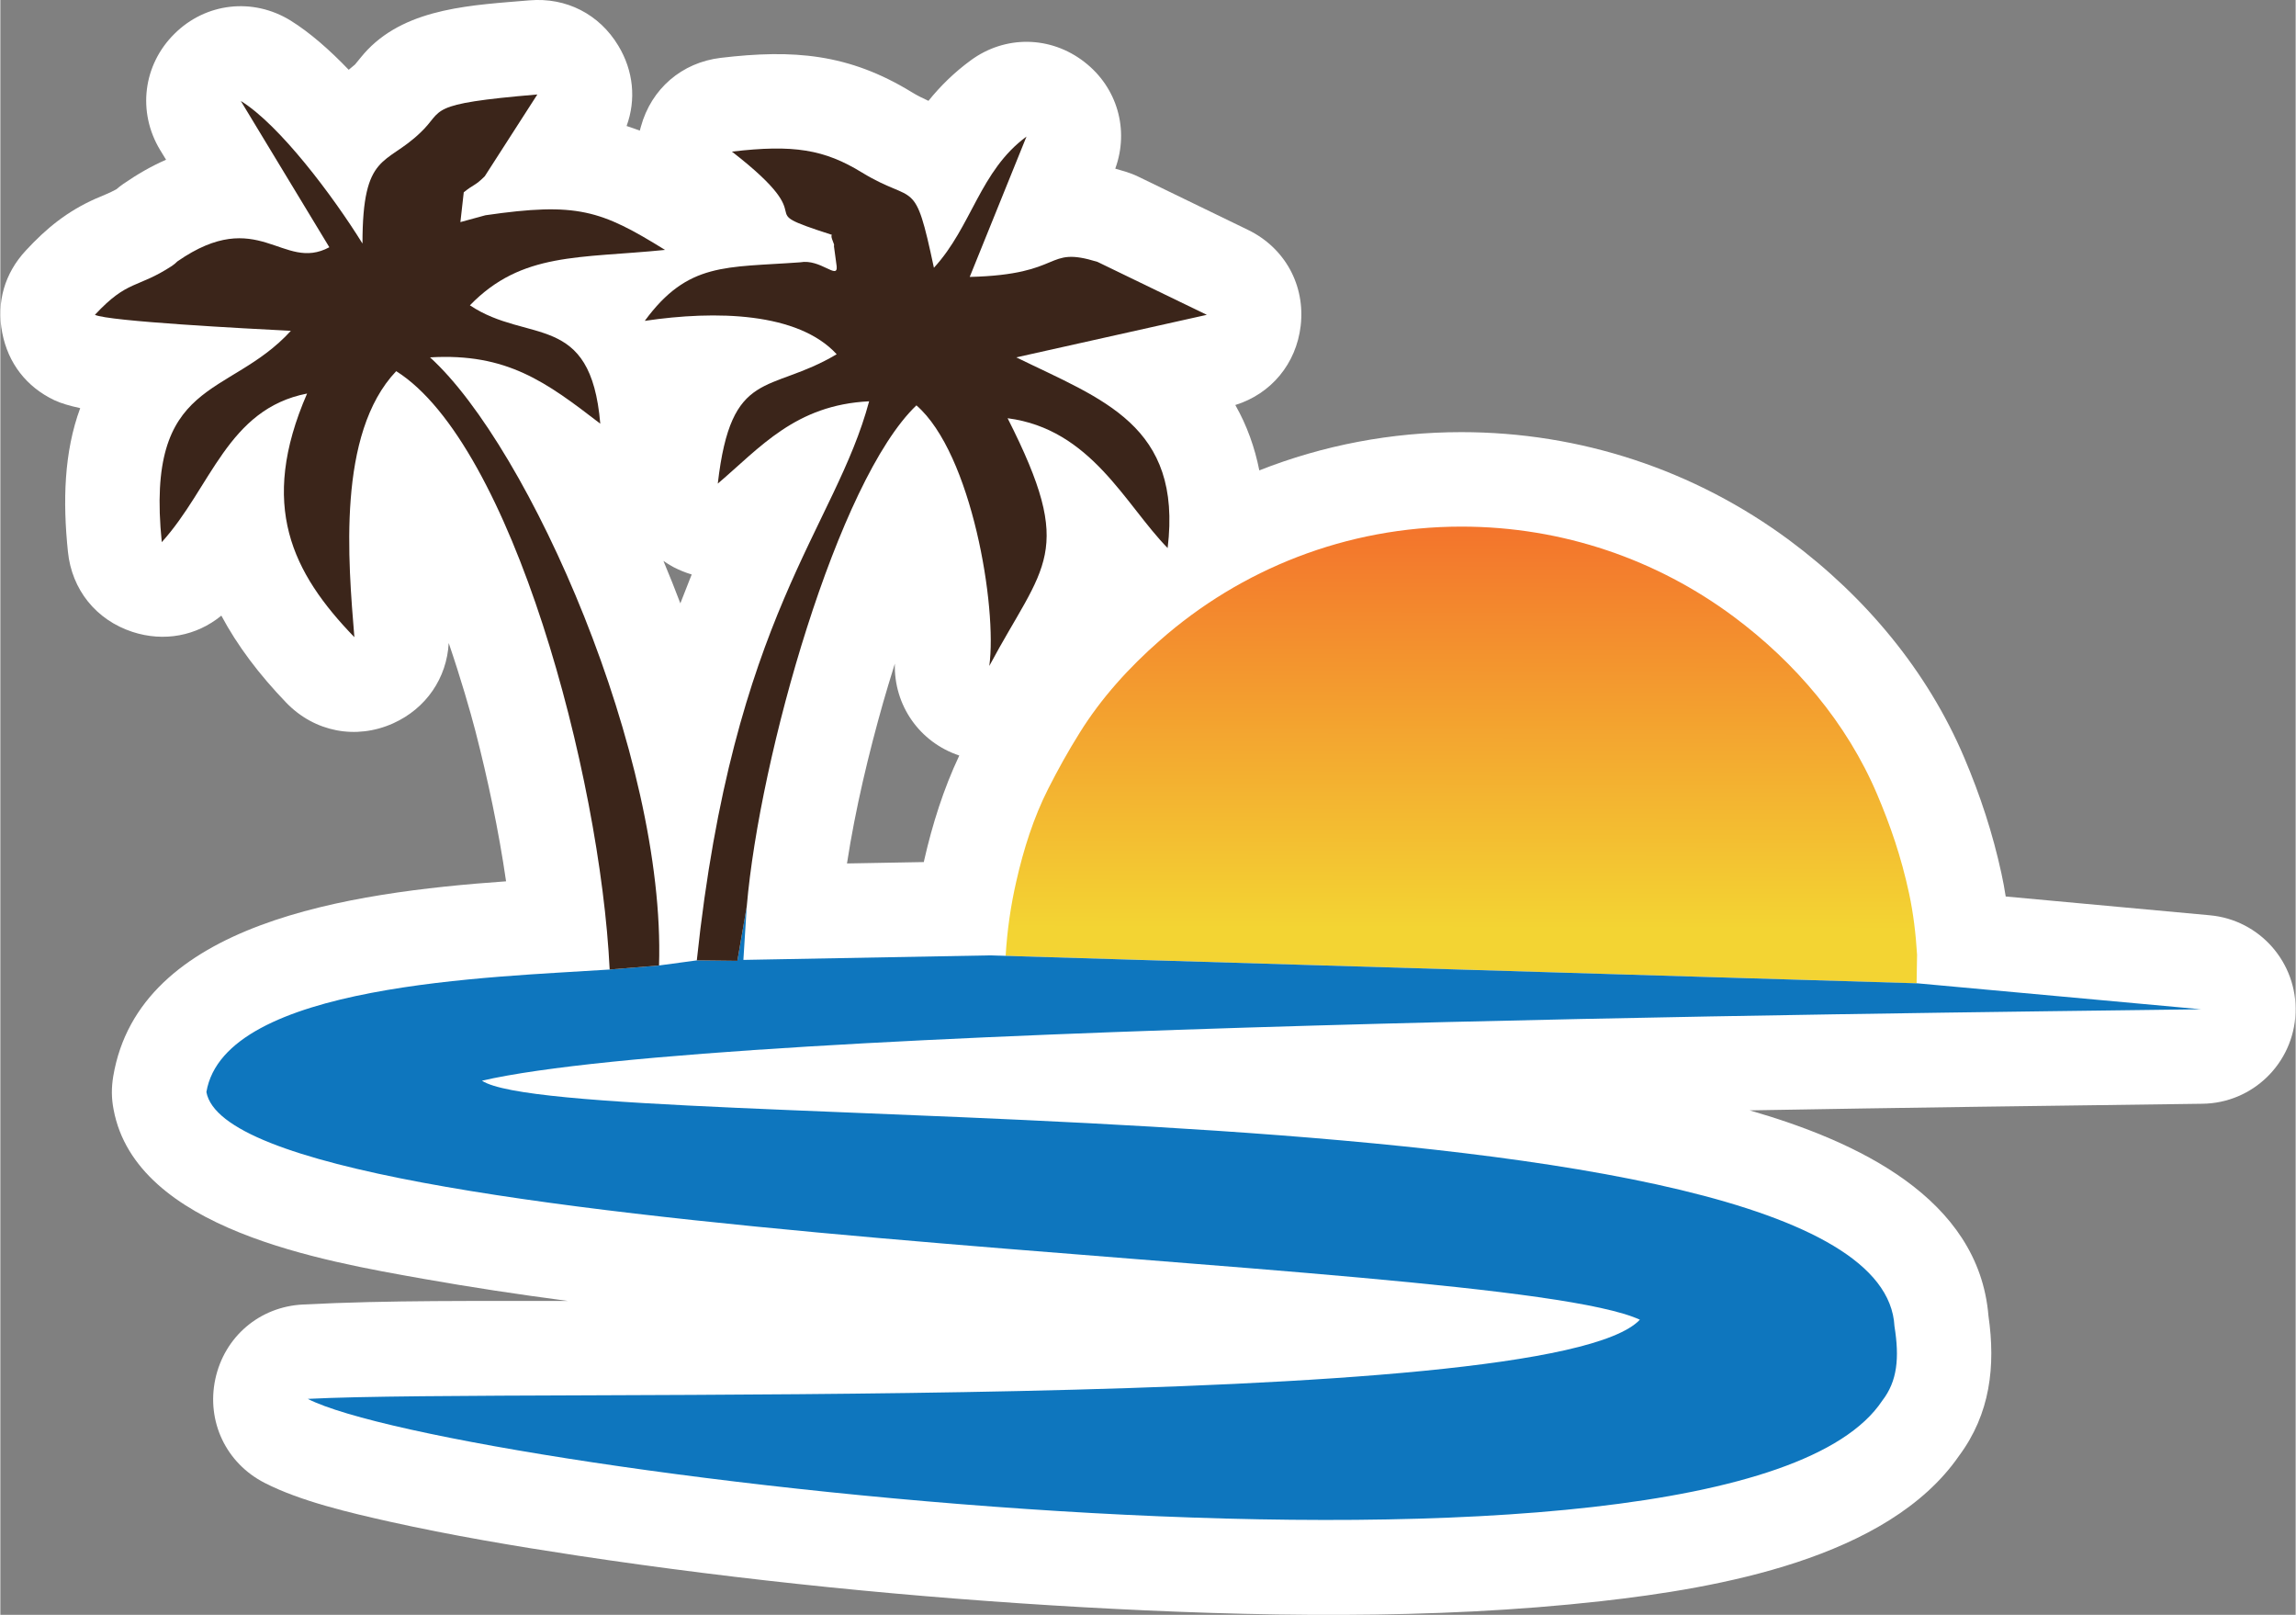 <?xml version="1.0" encoding="UTF-8"?>
<!DOCTYPE svg PUBLIC "-//W3C//DTD SVG 1.1//EN" "http://www.w3.org/Graphics/SVG/1.1/DTD/svg11.dtd">
<!-- Creator: CorelDRAW X8 -->
<svg xmlns="http://www.w3.org/2000/svg" xml:space="preserve" width="512px" height="360px" version="1.1" style="shape-rendering:geometricPrecision; text-rendering:geometricPrecision; image-rendering:optimizeQuality; fill-rule:evenodd; clip-rule:evenodd"
viewBox="0 0 19807 13931"
 xmlns:xlink="http://www.w3.org/1999/xlink">
 <rect x="0" y="0" width="19807" height="13931" fill="#808080" stroke="none"/>
 <defs>
  <style type="text/css">
   <![CDATA[
    .fil2 {fill:#0E76BE}
    .fil3 {fill:#3B251A}
    .fil0 {fill:white}
    .fil1 {fill:url(#id0)}
   ]]>
  </style>
  <linearGradient id="id0" gradientUnits="userSpaceOnUse" x1="12599.9" y1="8010.85" x2="12607.9" y2="4542.79">
   <stop offset="0" style="stop-opacity:1; stop-color:#F3D433"/>
   <stop offset="1" style="stop-opacity:1; stop-color:#F3742C"/>
  </linearGradient>
 </defs>
 <g id="Camada_x0020_1">
  <g id="_2573167547776">
   <path class="fil0" d="M5518 1127c3,-12 6,-24 10,-36 90,-326 353,-552 689,-592 626,-74 1103,-37 1646,295 50,31 98,54 146,76 105,-130 224,-246 363,-348 298,-220 691,-214 983,13 284,220 388,585 266,920 28,8 56,16 86,25 42,13 76,26 115,45l944 458c318,154 496,477 455,828 -38,327 -255,587 -564,683 101,178 168,367 207,564 550,-217 1140,-330 1744,-330 1023,0 2011,325 2833,935 652,485 1187,1122 1506,1873 138,325 246,653 321,999 14,66 27,132 37,199l1761 162c432,39 757,410 740,843 -17,434 -370,778 -804,783 -1303,17 -2605,34 -3907,57 921,265 1977,754 2061,1772 63,436 15,846 -253,1207 -614,891 -2091,1143 -3087,1255 -1460,164 -3013,134 -4479,52 -1452,-82 -2918,-228 -4357,-445 -542,-82 -1087,-174 -1622,-293 -339,-76 -767,-175 -1077,-334 -333,-170 -504,-530 -426,-896 79,-366 382,-624 755,-643 749,-39 1523,-29 2273,-31 4,0 9,0 13,0 -419,-55 -836,-118 -1248,-191 -852,-152 -2478,-423 -2671,-1461 -19,-99 -19,-186 -3,-285 223,-1327 2032,-1587 3390,-1683 -64,-441 -158,-882 -265,-1298 -45,-172 -125,-450 -230,-758 -16,302 -195,565 -479,693 -320,144 -678,75 -922,-177 -236,-245 -424,-495 -561,-752 -215,176 -496,229 -768,140 -313,-103 -523,-364 -556,-692 -45,-434 -34,-859 106,-1238 -91,-20 -167,-42 -222,-68 -242,-115 -400,-319 -451,-583 -51,-263 21,-512 203,-708 180,-195 360,-340 603,-448 64,-28 121,-49 179,-81 19,-17 39,-32 62,-48 118,-81 240,-152 367,-207l-52 -85c-197,-327 -147,-733 124,-1001 270,-269 677,-315 1002,-115 166,103 337,253 502,425 19,-15 37,-30 54,-45 37,-43 68,-86 109,-128 354,-367 918,-385 1397,-426 317,-27 603,119 767,392 131,217 154,465 71,692 38,12 76,26 114,40zm204 3712c52,124 101,247 146,366 27,-69 54,-139 82,-209 6,-13 11,-26 16,-40 -54,-16 -108,-38 -160,-65 -29,-16 -57,-33 -84,-52zm1584 2610l663 -12c1,-5 2,-10 3,-15 71,-311 167,-616 303,-904 -345,-115 -566,-436 -556,-793 -41,131 -75,245 -100,332 -125,440 -241,922 -313,1392z"/>
   <g>
    <path class="fil1" d="M9313 6323c187,-301 428,-566 694,-799 694,-611 1604,-981 2601,-981 879,0 1691,288 2347,775 533,396 979,918 1241,1536 112,264 206,533 275,853 37,172 58,349 69,529l-4 247 -7861 -237c13,-219 44,-434 92,-643 63,-278 149,-549 275,-798 84,-165 173,-326 271,-482z"/>
    <path class="fil2" d="M8534 8242l8009 241 2448 224c-2745,36 -12748,134 -14835,616 744,494 12076,-50 12189,2118 44,274 25,474 -105,642 -1306,1968 -12340,624 -13587,-15 1824,-95 10719,142 11495,-683 -1236,-572 -12125,-650 -12370,-1964 158,-938 2472,-990 3480,-1057l426 -35 326 -44 350 4 81 -469 -29 461 2122 -39z"/>
    <g>
     <path class="fil3" d="M4186 1857c792,-115 996,-44 1550,299 -740,75 -1236,16 -1684,478 501,335 1043,47 1125,1021 -467,-359 -805,-611 -1469,-572 856,777 2034,3439 1976,5246l-426 35c-81,-1680 -845,-4535 -1842,-5162 -513,540 -414,1644 -361,2295 -537,-556 -828,-1136 -408,-2102 -688,134 -828,812 -1254,1282 -145,-1428 578,-1235 1114,-1823 -379,-19 -1574,-82 -1691,-138 286,-307 362,-224 665,-422 17,-11 35,-27 47,-39 699,-485 909,95 1311,-122l-764 -1262c333,205 793,816 1050,1230 0,-793 204,-670 501,-958 210,-197 29,-245 1008,-328l-454 706c-88,87 -88,63 -181,138l-29 257 216 -59z"/>
     <path class="fil3" d="M6441 7820l-81 469 -350 -4c315,-2977 1195,-3731 1487,-4823 -636,31 -939,398 -1306,710 116,-1006 443,-769 1026,-1116 -333,-363 -1044,-379 -1656,-288 373,-509 700,-458 1341,-505 175,-32 326,154 315,35l-24 -177c12,-8 -35,-79 -17,-95 -758,-244 -23,-67 -863,-718 531,-63 799,-19 1125,182 461,280 449,24 618,820 327,-355 396,-836 799,-1132l-490 1211c828,-20 641,-272 1102,-130l944 457 -1644 367c741,363 1434,584 1306,1645 -367,-375 -659,-1026 -1381,-1120 594,1171 314,1254 -158,2137 70,-504 -151,-1834 -629,-2248 -677,647 -1353,3025 -1464,4323z"/>
    </g>
   </g>
  </g>
 </g>
</svg>
